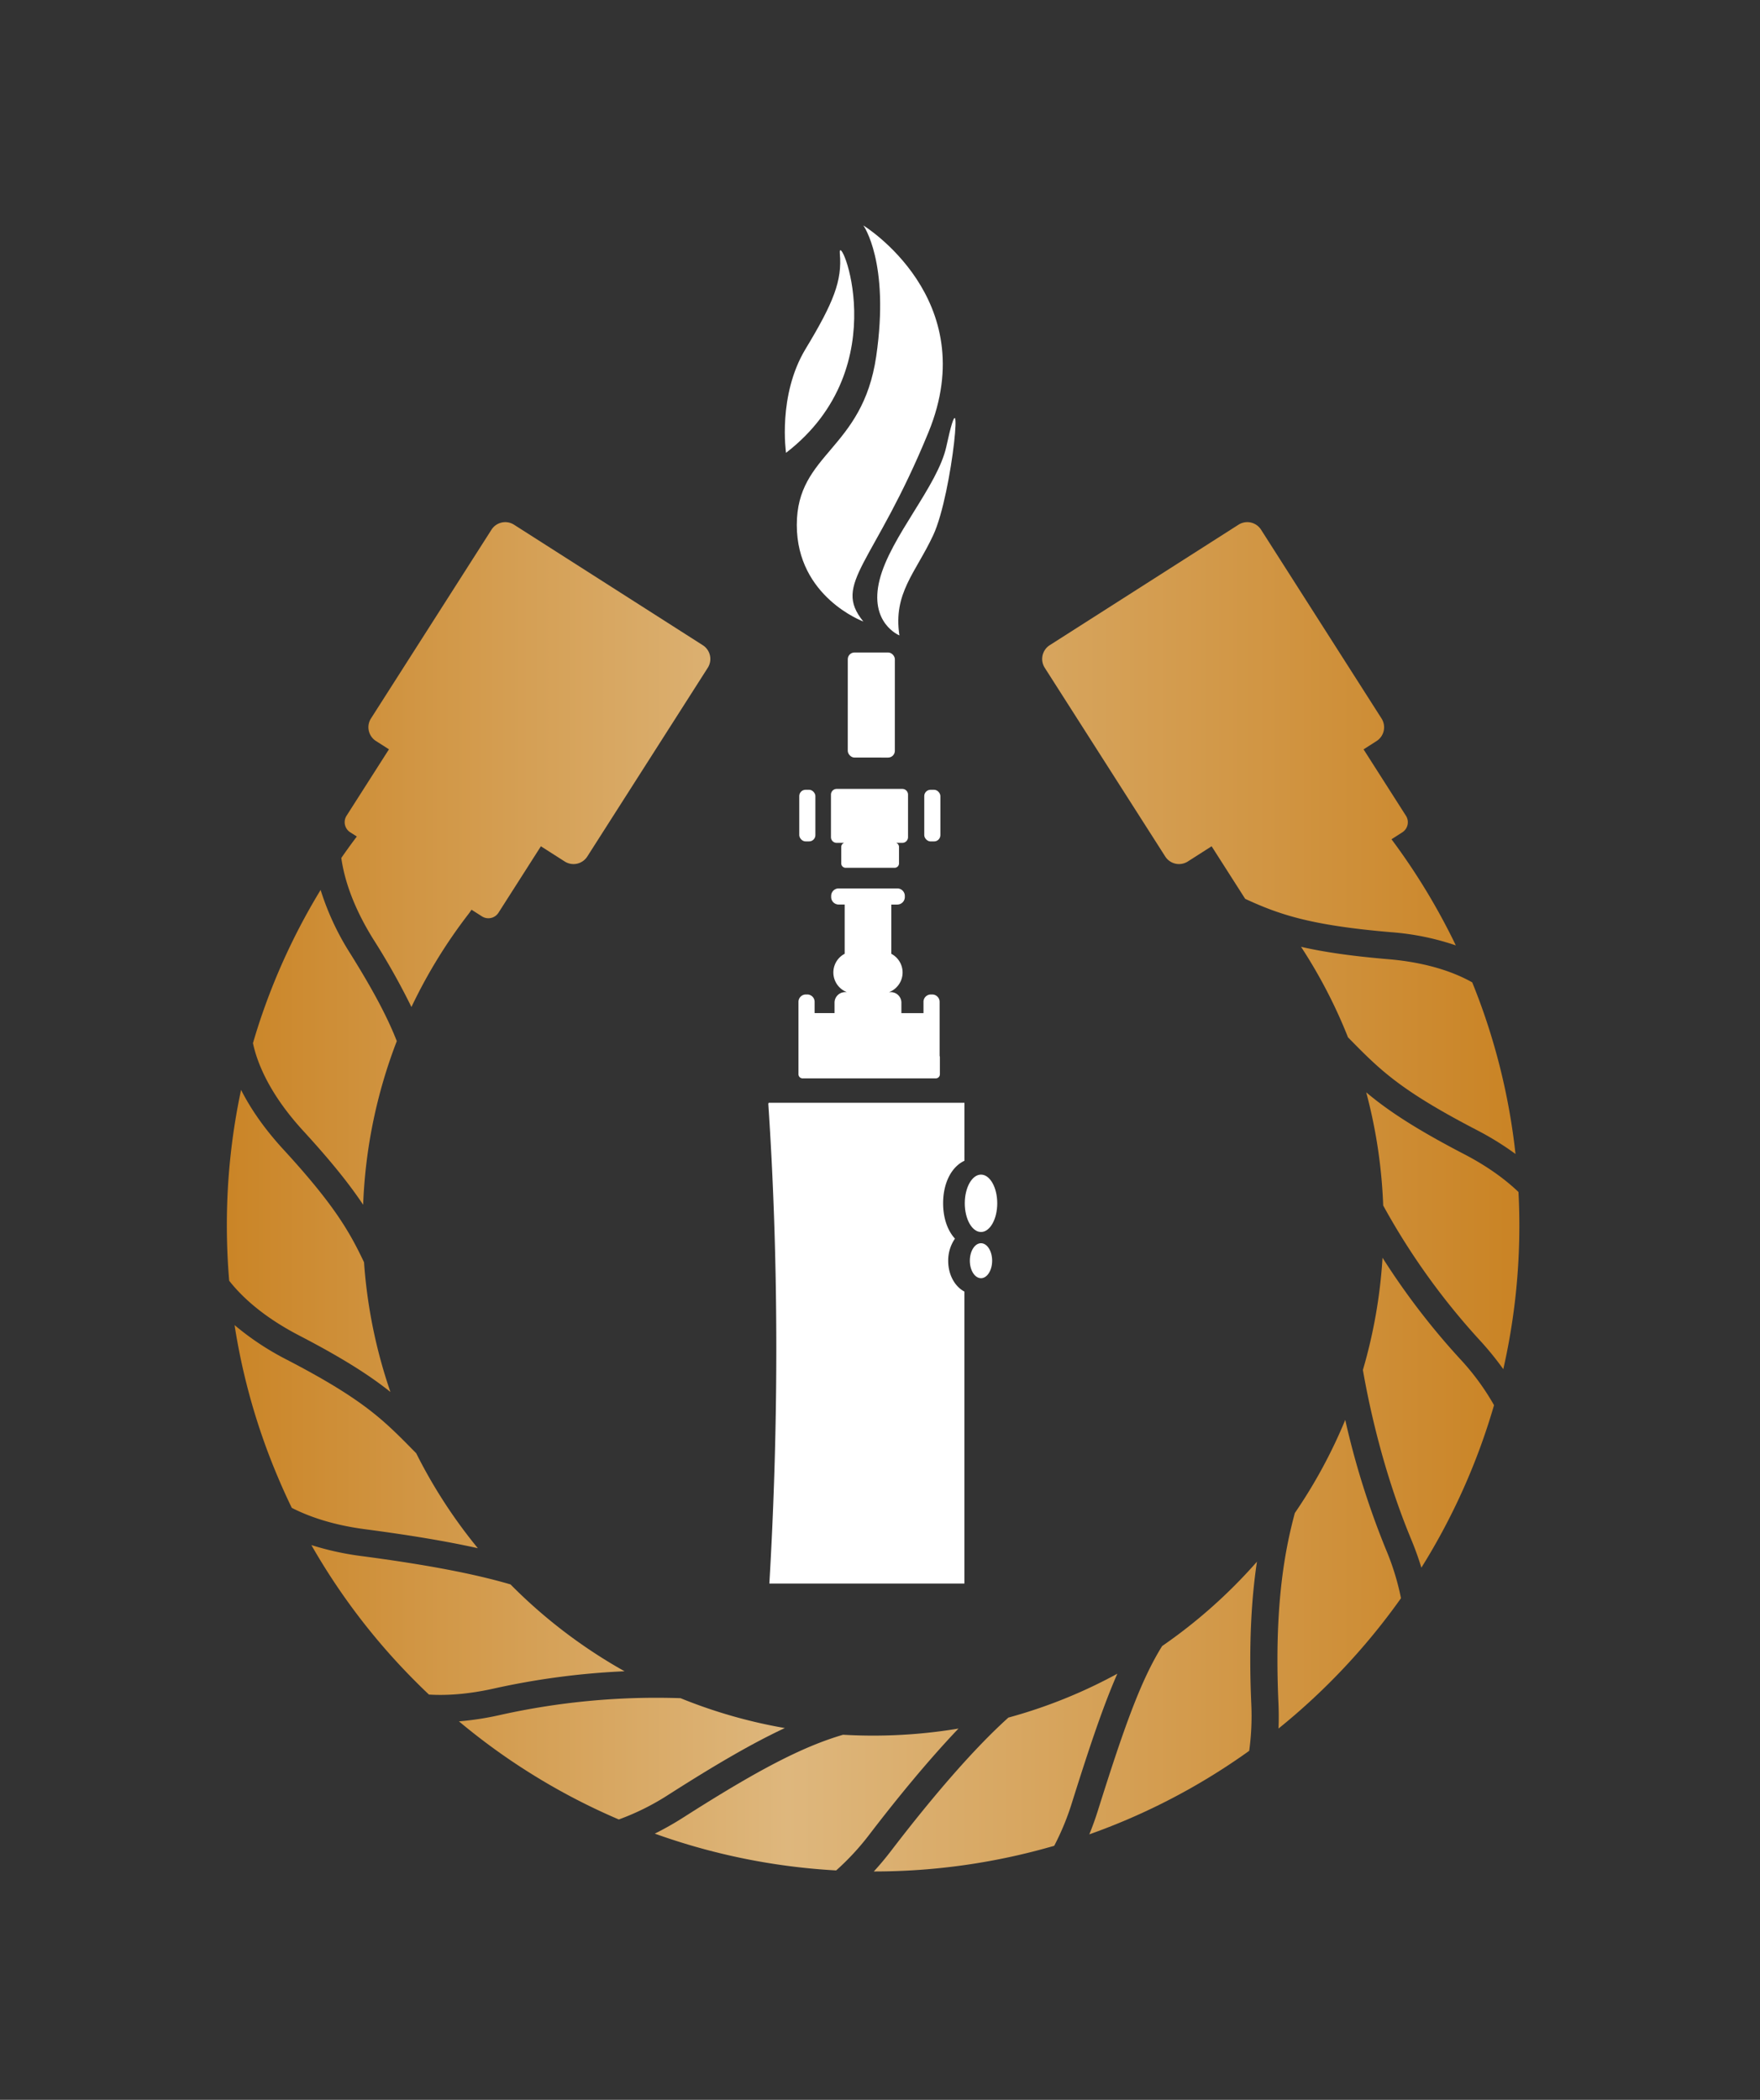 <svg id="Ebene_1" data-name="Ebene 1" xmlns="http://www.w3.org/2000/svg" xmlns:xlink="http://www.w3.org/1999/xlink" viewBox="0 0 1027.93 1226.43"><rect x="0" y="0" width="1027.93" height="1226.43" fill="#333333" stroke="none"/><defs><style>.cls-1{fill:url(#Unbenannter_Verlauf_18);}.cls-2{fill:url(#Unbenannter_Verlauf_18-2);}.cls-3{fill:url(#Unbenannter_Verlauf_18-3);}.cls-4{fill:url(#Unbenannter_Verlauf_18-4);}.cls-5{fill:url(#Unbenannter_Verlauf_18-5);}.cls-6{fill:url(#Unbenannter_Verlauf_18-6);}.cls-7{fill:url(#Unbenannter_Verlauf_18-7);}.cls-8{fill:url(#Unbenannter_Verlauf_18-8);}.cls-9{fill:url(#Unbenannter_Verlauf_18-9);}.cls-10{fill:url(#Unbenannter_Verlauf_18-10);}.cls-11{fill:url(#Unbenannter_Verlauf_18-11);}.cls-12{fill:url(#Unbenannter_Verlauf_18-12);}.cls-13{fill:url(#Unbenannter_Verlauf_18-13);}.cls-14{fill:url(#Unbenannter_Verlauf_18-14);}.cls-15{fill:#fff;}</style><linearGradient id="Unbenannter_Verlauf_18" x1="95.89" y1="1035.29" x2="922.93" y2="1035.29" gradientUnits="userSpaceOnUse"><stop offset="0" stop-color="#c87f1d"/><stop offset="0.44" stop-color="#deb77d"/><stop offset="1" stop-color="#c87f1d"/></linearGradient><linearGradient id="Unbenannter_Verlauf_18-2" x1="95.89" y1="724.75" x2="922.93" y2="724.75" xlink:href="#Unbenannter_Verlauf_18"/><linearGradient id="Unbenannter_Verlauf_18-3" x1="95.89" y1="1051.01" x2="922.93" y2="1051.01" xlink:href="#Unbenannter_Verlauf_18"/><linearGradient id="Unbenannter_Verlauf_18-4" x1="95.89" y1="428.56" x2="922.93" y2="428.56" xlink:href="#Unbenannter_Verlauf_18"/><linearGradient id="Unbenannter_Verlauf_18-5" x1="95.89" y1="718.82" x2="922.93" y2="718.82" xlink:href="#Unbenannter_Verlauf_18"/><linearGradient id="Unbenannter_Verlauf_18-6" x1="95.89" y1="613.52" x2="922.93" y2="613.52" xlink:href="#Unbenannter_Verlauf_18"/><linearGradient id="Unbenannter_Verlauf_18-7" x1="95.89" y1="946.2" x2="922.93" y2="946.2" xlink:href="#Unbenannter_Verlauf_18"/><linearGradient id="Unbenannter_Verlauf_18-8" x1="95.89" y1="839.09" x2="922.93" y2="839.09" xlink:href="#Unbenannter_Verlauf_18"/><linearGradient id="Unbenannter_Verlauf_18-9" x1="95.89" y1="825.12" x2="922.93" y2="825.12" xlink:href="#Unbenannter_Verlauf_18"/><linearGradient id="Unbenannter_Verlauf_18-10" x1="95.89" y1="991.76" x2="922.93" y2="991.76" xlink:href="#Unbenannter_Verlauf_18"/><linearGradient id="Unbenannter_Verlauf_18-11" x1="95.89" y1="919.46" x2="922.93" y2="919.46" xlink:href="#Unbenannter_Verlauf_18"/><linearGradient id="Unbenannter_Verlauf_18-12" x1="95.89" y1="611.71" x2="922.93" y2="611.71" xlink:href="#Unbenannter_Verlauf_18"/><linearGradient id="Unbenannter_Verlauf_18-13" x1="95.89" y1="1027.13" x2="922.93" y2="1027.13" xlink:href="#Unbenannter_Verlauf_18"/><linearGradient id="Unbenannter_Verlauf_18-14" x1="95.89" y1="446.56" x2="922.93" y2="446.56" xlink:href="#Unbenannter_Verlauf_18"/></defs><path class="cls-1" d="M588.94,1003.18c-18.88,17-42.14,43.4-68.36,77.63q-5,6.54-10.23,12.24a376.38,376.38,0,0,0,105.37-15,151,151,0,0,0,10.39-25.28c10.44-33.21,18.39-56.81,26.48-75.23A294.14,294.14,0,0,1,588.94,1003.18Z"/><path class="cls-2" d="M174.71,780c25.93,13.47,41.5,23.55,53.32,33a296.78,296.78,0,0,1-15.42-75.76c-8.71-18.42-17.9-34.09-47.2-66-10.54-11.49-18.76-23.1-24.61-34.69a378.39,378.39,0,0,0-8.31,79.07q0,16.32,1.37,32.41C141.06,757.22,153.51,769,174.71,780Z"/><path class="cls-3" d="M399.22,1061.43a178.41,178.41,0,0,1-16.79,9.52,374.08,374.08,0,0,0,105.94,21.49A149.38,149.38,0,0,0,508,1071.16c14.72-19.22,33.25-42.1,51.81-61.58a301.82,301.82,0,0,1-49.84,4.13q-8.83,0-17.58-.51C468.74,1020.14,442.75,1033.65,399.22,1061.43Z"/><path class="cls-4" d="M680.57,500.27a9.55,9.55,0,0,0,13.15,2.91l13.93-8.9,19.6,30.7c19.92,9.19,38.18,15.49,85.32,19.49a152.09,152.09,0,0,1,37.71,7.7,377.76,377.76,0,0,0-37.58-62l6.36-4.06a7,7,0,0,0,2.12-9.6l-24.79-38.84,7.61-4.86a9.55,9.55,0,0,0,2.9-13.15L736.51,309.35a9.55,9.55,0,0,0-13.15-2.9L613.08,376.84A9.56,9.56,0,0,0,610.17,390Z"/><path class="cls-5" d="M878,799.68a378,378,0,0,0,9.38-84.09q0-9.72-.51-19.39c-7.4-7.08-17.69-14.82-31.93-22.21-28.74-14.93-44.77-25.7-57-36a298.8,298.8,0,0,1,9.92,66.1,404.1,404.1,0,0,0,56.43,78.72A176.88,176.88,0,0,1,878,799.68Z"/><path class="cls-6" d="M759.88,553a295.88,295.88,0,0,1,27.44,52.91l1,1c17.71,18,29.42,29.84,74,53A171,171,0,0,1,885.13,674a375.07,375.07,0,0,0-17.81-80.24q-3.45-10.12-7.47-20c-16-9-34.91-12.33-48.62-13.49C789.15,558.41,772.92,556,759.88,553Z"/><path class="cls-7" d="M288.36,986.23a441.36,441.36,0,0,1,76.42-10.11,299.41,299.41,0,0,1-65.63-49.73c-.32-.33-.64-.66-1-1-21.42-6.29-49.51-11.6-86.9-16.53a168.65,168.65,0,0,1-29.39-6.44,376.79,376.79,0,0,0,61.16,80q3.7,3.72,7.51,7.31C260.63,990.36,273.17,989.61,288.36,986.23Z"/><path class="cls-8" d="M170.42,880.68c9.89,5.06,23.82,10,42.93,12.5,25.88,3.42,47.51,7,65.74,11.07a296.87,296.87,0,0,1-36-55.46l-1.68-1.7c-17.71-18-29.41-29.84-74-53A161,161,0,0,1,137,773.94a373.9,373.9,0,0,0,25.21,88.59Q166.07,871.74,170.42,880.68Z"/><path class="cls-9" d="M852.59,793.52a420.22,420.22,0,0,1-45.12-58.91A298.07,298.07,0,0,1,796,800.15c4.72,27.1,13.53,63.57,28.15,98.78,2.43,5.86,4.42,11.43,6,16.69a377.71,377.71,0,0,0,42.44-94.91A143.31,143.31,0,0,0,852.59,793.52Z"/><path class="cls-10" d="M730.81,995.05c-1.59-35.77.24-62.37,3.31-82.92q-6.42,7.3-13.37,14.26a301.52,301.52,0,0,1-42,35c-12.52,20.12-22.21,47.38-37.54,96.12q-2.28,7.24-5,13.87,10.4-3.69,20.61-8a375.7,375.7,0,0,0,72.78-40.79A151.13,151.13,0,0,0,730.81,995.05Z"/><path class="cls-11" d="M809.47,905a478,478,0,0,1-23.78-75.69,295.17,295.17,0,0,1-29.44,54.38c-5.9,21.95-12.09,54.37-9.59,110.63.24,5.4.25,10.47.06,15.25a381.71,381.71,0,0,0,71.53-76.12A148.18,148.18,0,0,0,809.47,905Z"/><path class="cls-12" d="M177.1,660.48c16.74,18.24,27.33,31.65,35,43.17a296,296,0,0,1,19.65-95.58c-5.09-13-12.85-28.19-27.05-50.94a156.36,156.36,0,0,1-17.45-37.35,374.4,374.4,0,0,0-34,72.18c-2,5.72-3.81,11.49-5.51,17.3C150.11,620.43,157.11,638.7,177.1,660.48Z"/><path class="cls-13" d="M390.68,1048.06c28.31-18.07,49.55-30.32,67.7-38.77a295.7,295.7,0,0,1-60.92-17.45,419.36,419.36,0,0,0-105.65,9.88,174.93,174.93,0,0,1-23.76,3.66,375.45,375.45,0,0,0,93.37,57.3A144.78,144.78,0,0,0,390.68,1048.06Z"/><path class="cls-14" d="M204.5,486.08l3.9,2.49q-4.67,6.18-9.06,12.54c1.61,11.56,6.4,27.76,18.79,47.62a411.19,411.19,0,0,1,22.17,39.42,299.22,299.22,0,0,1,33.29-54.27c.64-.83,1.23-1.69,1.8-2.55l6.13,3.91a7,7,0,0,0,9.6-2.12l24.79-38.84,13.94,8.9A9.54,9.54,0,0,0,343,500.27L413.39,390a9.55,9.55,0,0,0-2.91-13.15L300.2,306.45a9.54,9.54,0,0,0-13.14,2.9l-70.4,110.28a9.55,9.55,0,0,0,2.9,13.15l7.61,4.86-24.79,38.84A7,7,0,0,0,204.5,486.08Z"/><rect class="cls-15" x="495.16" y="381.06" width="27.5" height="61.37" rx="3.93" transform="translate(1017.73 823.61) rotate(-179.99)"/><ellipse class="cls-15" cx="572.96" cy="702.8" rx="9.48" ry="16.76"/><ellipse class="cls-15" cx="572.95" cy="736.33" rx="6.51" ry="10.22"/><path class="cls-15" d="M448.74,644.76c6,90,6.23,184.27.61,280.12l113.91,0,0-170.51c-5.74-3.08-9.47-10-9.46-17.9a22.43,22.43,0,0,1,3.83-12.86l.12-.16c-4.43-4.83-6.92-12.18-6.92-20.67,0-11.78,4.82-21.25,12.45-24.83V644.08l-114.27,0A1.23,1.23,0,0,0,448.74,644.76Z"/><path class="cls-15" d="M504.24,363s-38.87-14.28-38.87-56.41,38.38-43.55,46.39-98.52-7.52-76.4-7.52-76.4,69.93,42.84,38.09,120.66S485.8,340.49,504.24,363Z"/><path class="cls-15" d="M525.31,371.12s-17.95-7.21-11.58-32.48,34-54.79,39-77.91c10.81-50.25,3.73,27.42-7.68,51.84C534.8,334.57,521.53,346.45,525.31,371.12Z"/><path class="cls-15" d="M459.09,264.48s-5-33.56,11.41-60.69,21.43-40,20-55.68S524.77,213.79,459.09,264.48Z"/><rect class="cls-15" x="539.81" y="461.28" width="9.42" height="30.16" rx="3.68"/><rect class="cls-15" x="466.81" y="461.27" width="9.42" height="30.16" rx="3.68"/><path class="cls-15" d="M488.66,492.29H493a2.57,2.57,0,0,0-1.67,2.4v9.59a2.57,2.57,0,0,0,2.57,2.57H522.5a2.57,2.57,0,0,0,2.57-2.57v-9.6a2.56,2.56,0,0,0-1.67-2.4H527a3.34,3.34,0,0,0,3.34-3.35V464.11a3.34,3.34,0,0,0-3.34-3.34H488.67a3.34,3.34,0,0,0-3.35,3.34v24.84A3.34,3.34,0,0,0,488.66,492.29Z"/><path class="cls-15" d="M548.78,616.64V585.15a4.3,4.3,0,0,0-4.3-4.31h-.82a4.3,4.3,0,0,0-4.3,4.3v6.58h-12.9v-6.08a6.16,6.16,0,0,0-6.16-6.17h-1a12.32,12.32,0,0,0,1.27-22.39V528.32h3.49a4.4,4.4,0,0,0,4.4-4.4v-.63a4.4,4.4,0,0,0-4.4-4.4H489.84a4.39,4.39,0,0,0-4.4,4.39v.63a4.4,4.4,0,0,0,4.4,4.4h3.48v28.76a12.32,12.32,0,0,0,1.26,22.39h-1a6.18,6.18,0,0,0-6.17,6.17v6.08H475.78v-6.57a4.3,4.3,0,0,0-4.31-4.3h-.82a4.3,4.3,0,0,0-4.3,4.3v42.3a2.41,2.41,0,0,0,2.41,2.4l77.78,0a2.4,2.4,0,0,0,2.4-2.41v-9.92A2.55,2.55,0,0,0,548.78,616.64Z"/></svg>